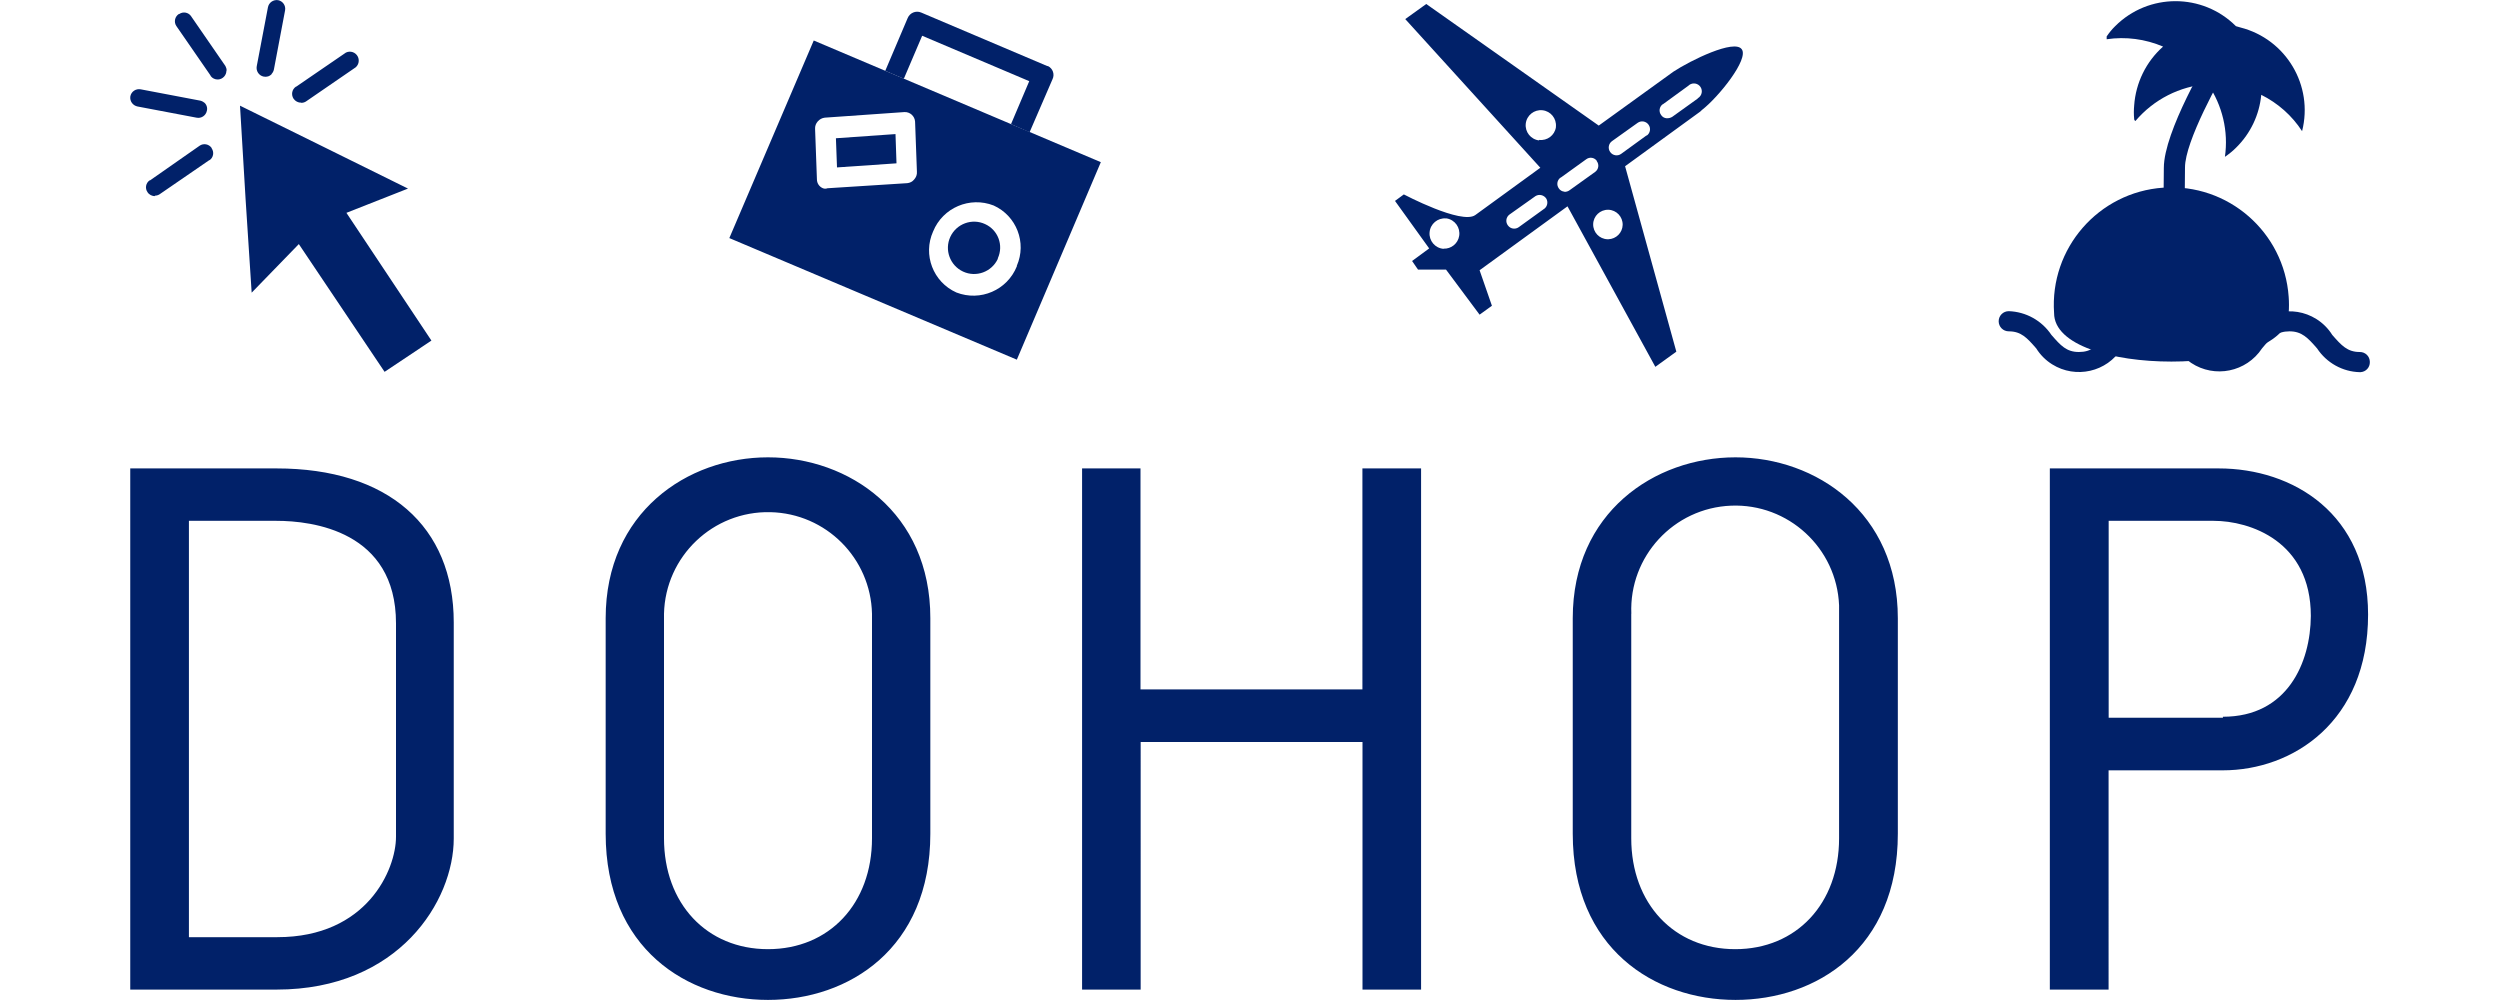 <?xml version="1.0" encoding="UTF-8"?> <svg xmlns="http://www.w3.org/2000/svg" xmlns:xlink="http://www.w3.org/1999/xlink" version="1.1" id="Layer_1" x="0px" y="0px" width="300px" height="120px" viewBox="0 0 300 120" xml:space="preserve"> <path fill="#012169" d="M51.77,40.87L41.57,25.54l7.39-2.91l-10.08-4.98L28.8,12.68l0.67,11.21l0.73,11.23l5.66-5.83l10.29,15.33 L51.77,40.87z M36.14,12.32c-0.36,0.01-0.7-0.17-0.91-0.47c-0.32-0.48-0.2-1.13,0.28-1.45h0.03l5.97-4.09 c0.53-0.26,1.17-0.04,1.43,0.49c0.21,0.44,0.11,0.96-0.26,1.28l0,0l-5.97,4.1c-0.17,0.11-0.37,0.16-0.57,0.16 M18.62,23.53 c-0.37,0.02-0.72-0.16-0.92-0.47c-0.32-0.46-0.21-1.1,0.26-1.42c0,0,0,0,0,0h0.05l5.94-4.15c0.47-0.33,1.12-0.21,1.45,0.27 c0,0,0,0,0,0v0.04c0.32,0.46,0.21,1.1-0.25,1.42c0,0,0,0,0,0h-0.04l-5.97,4.1c-0.17,0.11-0.37,0.16-0.57,0.16 M32.61,8.88 c-0.25,0.28-0.62,0.39-0.98,0.31c-0.57-0.12-0.93-0.68-0.82-1.25l1.34-7.05c0.1-0.57,0.64-0.96,1.22-0.87 c0.57,0.11,0.94,0.65,0.84,1.22l0,0l-1.34,7.09c-0.04,0.2-0.13,0.38-0.27,0.53 M27.17,8.44c0.02,0.58-0.43,1.07-1.01,1.1 c-0.35,0.01-0.68-0.14-0.89-0.43c0-0.01,0-0.03,0-0.04l-4.11-5.95c-0.32-0.48-0.18-1.13,0.3-1.44c0,0,0,0,0,0h0.05 c0.47-0.32,1.1-0.2,1.42,0.26l0.03,0.05l4.09,5.93c0.09,0.17,0.15,0.36,0.16,0.56 M24.53,12.32c0.27,0.25,0.39,0.63,0.29,0.99 c-0.12,0.57-0.68,0.93-1.24,0.81l-7.07-1.34c-0.57-0.11-0.96-0.64-0.87-1.22c0.11-0.58,0.67-0.95,1.25-0.84l7.05,1.34 c0.21,0.03,0.41,0.12,0.57,0.26"></path> <path fill="#012169" d="M274.64,37.57c0,7.76-28.15,7.76-28.15,0c-0.54-7.77,5.33-14.51,13.1-15.05c7.77-0.54,14.51,5.33,15.05,13.1 C274.69,36.27,274.69,36.92,274.64,37.57"></path> <path fill="#012169" d="M283.17,44.66c-2.07-0.05-3.98-1.12-5.12-2.85c-1.11-1.27-1.83-2.05-3.31-2.05c-1.48,0-2.19,0.72-3.3,2.05 c-1.87,2.83-5.67,3.61-8.5,1.74c-0.69-0.46-1.28-1.05-1.74-1.74c-1.11-1.27-1.79-2.05-3.3-2.05c-1.51,0-2.18,0.72-3.3,2.05 c-1.77,2.83-5.51,3.68-8.34,1.91c-0.77-0.48-1.43-1.14-1.91-1.91c-1.11-1.27-1.81-2.05-3.3-2.05c-0.67,0-1.21-0.54-1.21-1.21 c0-0.67,0.54-1.21,1.21-1.21c0,0,0,0,0,0l0,0c2.07,0.07,3.97,1.13,5.12,2.85c1.11,1.27,1.8,2.05,3.3,2.05c1.5,0,2.19-0.72,3.3-2.05 c1.88-2.83,5.69-3.6,8.52-1.73c0.68,0.46,1.27,1.04,1.73,1.73c1.11,1.27,1.78,2.05,3.3,2.05c1.52,0,2.17-0.72,3.3-2.05 c1.77-2.83,5.51-3.68,8.34-1.91c0.77,0.48,1.43,1.14,1.91,1.91c1.11,1.27,1.82,2.05,3.3,2.05c0.66-0.01,1.2,0.51,1.21,1.17 c0,0,0,0,0,0v0.04c0.02,0.64-0.48,1.18-1.13,1.21L283.17,44.66 M267.33,5.39c-0.59-0.36-1.36-0.17-1.71,0.42l0,0 c-0.63,1.03-5.96,9.96-5.96,14.34c0,3.82-0.17,9.9-0.17,10.8c0.05,0.7,0.66,1.23,1.37,1.18c0.63-0.05,1.13-0.55,1.18-1.18v-0.17 c0-1.39,0.16-7.05,0.16-10.68c0-3.13,4.1-10.49,5.58-13.03c0.32-0.61,0.12-1.37-0.46-1.75"></path> <path fill="#012169" d="M268.31,3.14c-4-4-10.49-4-14.49,0c0,0,0,0,0,0l0,0c-0.38,0.37-0.72,0.79-1.02,1.23v0.34 c2.29-0.34,4.63-0.03,6.77,0.88c-2.04,1.81-3.28,4.35-3.47,7.07c-0.05,0.54-0.05,1.08,0,1.62c0,0.1,0.06,0.19,0.15,0.24 c2.19-2.58,5.31-4.18,8.69-4.43c1.75,2.55,2.49,5.67,2.05,8.73c0.5-0.34,0.97-0.72,1.39-1.15c1.69-1.68,2.75-3.91,2.97-6.29 c1.99,0.99,3.69,2.49,4.9,4.36c1.39-5.48-1.92-11.04-7.39-12.44L268.31,3.14z"></path> <path fill="#012169" d="M209.01,5.91c-0.88-1.25-6.15,1.34-8.2,2.69l-8.96,6.47L171.15,0.48l-2.52,1.81l16.21,17.84l-7.81,5.68 c-1.66,1.17-8.57-2.48-8.57-2.48l-1.06,0.78l4.1,5.7l-2.05,1.51l0.71,1.03h3.36l4.03,5.41l1.48-1.07l-1.48-4.26l10.55-7.67 l10.54,19.26l2.52-1.82l-6.15-22.25l9.02-6.56l0.2-0.19C206.21,11.67,209.89,7.1,209.01,5.91z M173.22,29.86 c-1.01-0.08-1.76-0.97-1.67-1.98c0.08-1.01,0.97-1.76,1.98-1.67l0,0h0.07c1,0.17,1.67,1.11,1.5,2.11c-0.15,0.91-0.96,1.56-1.87,1.52 V29.86z M185.31,25.05l-3.06,2.21c-0.42,0.3-1,0.21-1.3-0.21c0,0,0-0.01-0.01-0.01c-0.3-0.41-0.22-0.98,0.19-1.29c0,0,0,0,0,0l0,0 l3.13-2.22c0.44-0.27,1.02-0.13,1.3,0.31c0.23,0.41,0.13,0.92-0.24,1.21L185.31,25.05z M184.7,16.85c-1-0.11-1.72-1.01-1.61-2.01 c0.11-1,1.01-1.72,2.01-1.61c0.99,0.11,1.7,0.99,1.61,1.98c0,0.02,0,0.04,0,0.06c-0.15,0.97-1.04,1.64-2.02,1.52V16.85z M187.73,23 c-0.27-0.02-0.52-0.16-0.67-0.39c-0.3-0.41-0.22-0.98,0.19-1.29c0,0,0,0,0,0h0.03l3.07-2.21c0.4-0.3,0.96-0.22,1.26,0.18 c0,0,0,0,0,0v0.04c0.31,0.41,0.23,0.98-0.18,1.29c0,0,0,0,0,0l0,0l-3.07,2.2c-0.18,0.14-0.41,0.21-0.64,0.2V23z M192.9,28.71 c-0.98-0.03-1.74-0.84-1.72-1.82c0.03-0.98,0.84-1.74,1.82-1.72c0.98,0.03,1.74,0.84,1.72,1.82c-0.03,0.94-0.78,1.69-1.72,1.72 H192.9z M197.6,16.24l-3.07,2.23c-0.42,0.3-1.01,0.2-1.31-0.23c-0.3-0.42-0.2-1.01,0.23-1.31l3.07-2.19c0.42-0.3,1.01-0.2,1.31,0.23 c0.3,0.42,0.2,1.01-0.23,1.31l0,0V16.24z M203.75,11.81l-3.08,2.21c-0.2,0.13-0.44,0.18-0.67,0.17c-0.27-0.01-0.52-0.16-0.67-0.39 c-0.3-0.41-0.22-0.98,0.19-1.29c0,0,0,0,0,0h0.03l3.05-2.22c0.37-0.37,0.97-0.37,1.34,0s0.37,0.97,0,1.34 c-0.06,0.07-0.14,0.12-0.22,0.16L203.75,11.81z"></path> <path fill="#012169" d="M33.19,56.21H15.63v62.54h17.56c14.67,0,21.26-10.62,21.26-18.14V74.7C54.45,63.12,46.54,56.21,33.19,56.21z M22.67,62.5h10.51c4.28,0,14.34,1.21,14.34,12.3v25.61c0,3.94-3.48,12.05-14.24,12.05H22.67V62.5z M92.16,54.88 c-9.69,0-19.48,6.62-19.48,19.3v25.87c0,13.77,9.8,19.94,19.48,19.94s19.48-6.15,19.48-19.94V74.19 C111.66,61.5,101.85,54.88,92.16,54.88z M79.68,73.65c0.16-6.89,5.88-12.35,12.77-12.19c6.67,0.15,12.04,5.52,12.19,12.19l0,0v26.95 c0,7.83-5.12,13.3-12.48,13.3c-7.36,0-12.48-5.47-12.48-13.3V73.65z M163.48,82.73h-26.62V56.21h-7.01v62.54h7.03V89.04h26.62v29.71 h7.03V56.21h-7.04V82.73z M208.26,54.88c-9.72,0-19.53,6.62-19.53,19.3v25.87c0,13.77,9.82,19.94,19.53,19.94 c9.72,0,19.48-6.15,19.48-19.94V74.19C227.74,61.5,217.92,54.88,208.26,54.88z M195.76,73.65c-0.28-6.88,5.08-12.69,11.96-12.97 c6.88-0.28,12.69,5.08,12.97,11.96l0,0c0,0.34,0,0.67,0,1.01v26.95c0,7.83-5.12,13.3-12.46,13.3c-7.34,0-12.48-5.47-12.48-13.3 V73.65z M266.24,56.21h-20.26v62.54h7.05V92.44h13.71c8.4,0,17.43-5.84,17.43-18.69C284.17,61.64,275.15,56.21,266.24,56.21z M266.75,86.13h-13.71V62.5h12.6c4.33,0,11.66,2.42,11.66,11.42c-0.04,5.6-2.81,12.09-10.55,12.09L266.75,86.13z"></path> <path fill="#012169" d="M118.21,26.89L118.21,26.89c-1.57-0.73-3.44-0.04-4.17,1.53c-0.73,1.57-0.04,3.44,1.53,4.17 c1.57,0.73,3.44,0.04,4.17-1.53c0,0,0,0,0-0.01c0-0.02,0-0.04,0-0.06C120.45,29.43,119.77,27.6,118.21,26.89z"></path> <polygon fill="#012169" points="100.31,16.59 100.44,20.09 107.58,19.6 107.46,16.09 "></polygon> <path fill="#012169" d="M97.65,4.86L87.52,28.57l34.5,14.59l10.08-23.7L97.65,4.86z M109.69,21.55c-0.2,0.25-0.5,0.4-0.82,0.43 l-9.57,0.61c-0.18,0.07-0.37,0.07-0.55,0l0,0c-0.44-0.18-0.72-0.6-0.72-1.07l-0.22-6.05c-0.02-0.33,0.1-0.66,0.32-0.9 c0.22-0.25,0.51-0.41,0.84-0.45l9.55-0.67c0.67-0.04,1.25,0.48,1.29,1.15c0,0,0,0.01,0,0.01l0,0l0.22,6 C110.06,20.95,109.93,21.29,109.69,21.55z M122.02,31.89v0.07c-1.15,2.86-4.38,4.25-7.25,3.14l0,0c-2.8-1.25-4.05-4.53-2.8-7.32 c0-0.01,0-0.01,0.01-0.02l0,0c1.16-2.84,4.4-4.22,7.26-3.1C121.98,25.9,123.23,29.12,122.02,31.89z"></path> <path fill="#012169" d="M108.46,9.45l2.2-5.16l12.85,5.45l-2.19,5.16l2.23,0.97l2.75-6.36c0.29-0.59,0.04-1.29-0.54-1.58 c0,0-0.01,0-0.01,0h-0.07L110.53,1.5c-0.63-0.26-1.35,0.04-1.61,0.67l-2.69,6.33L108.46,9.45z"></path> </svg> 